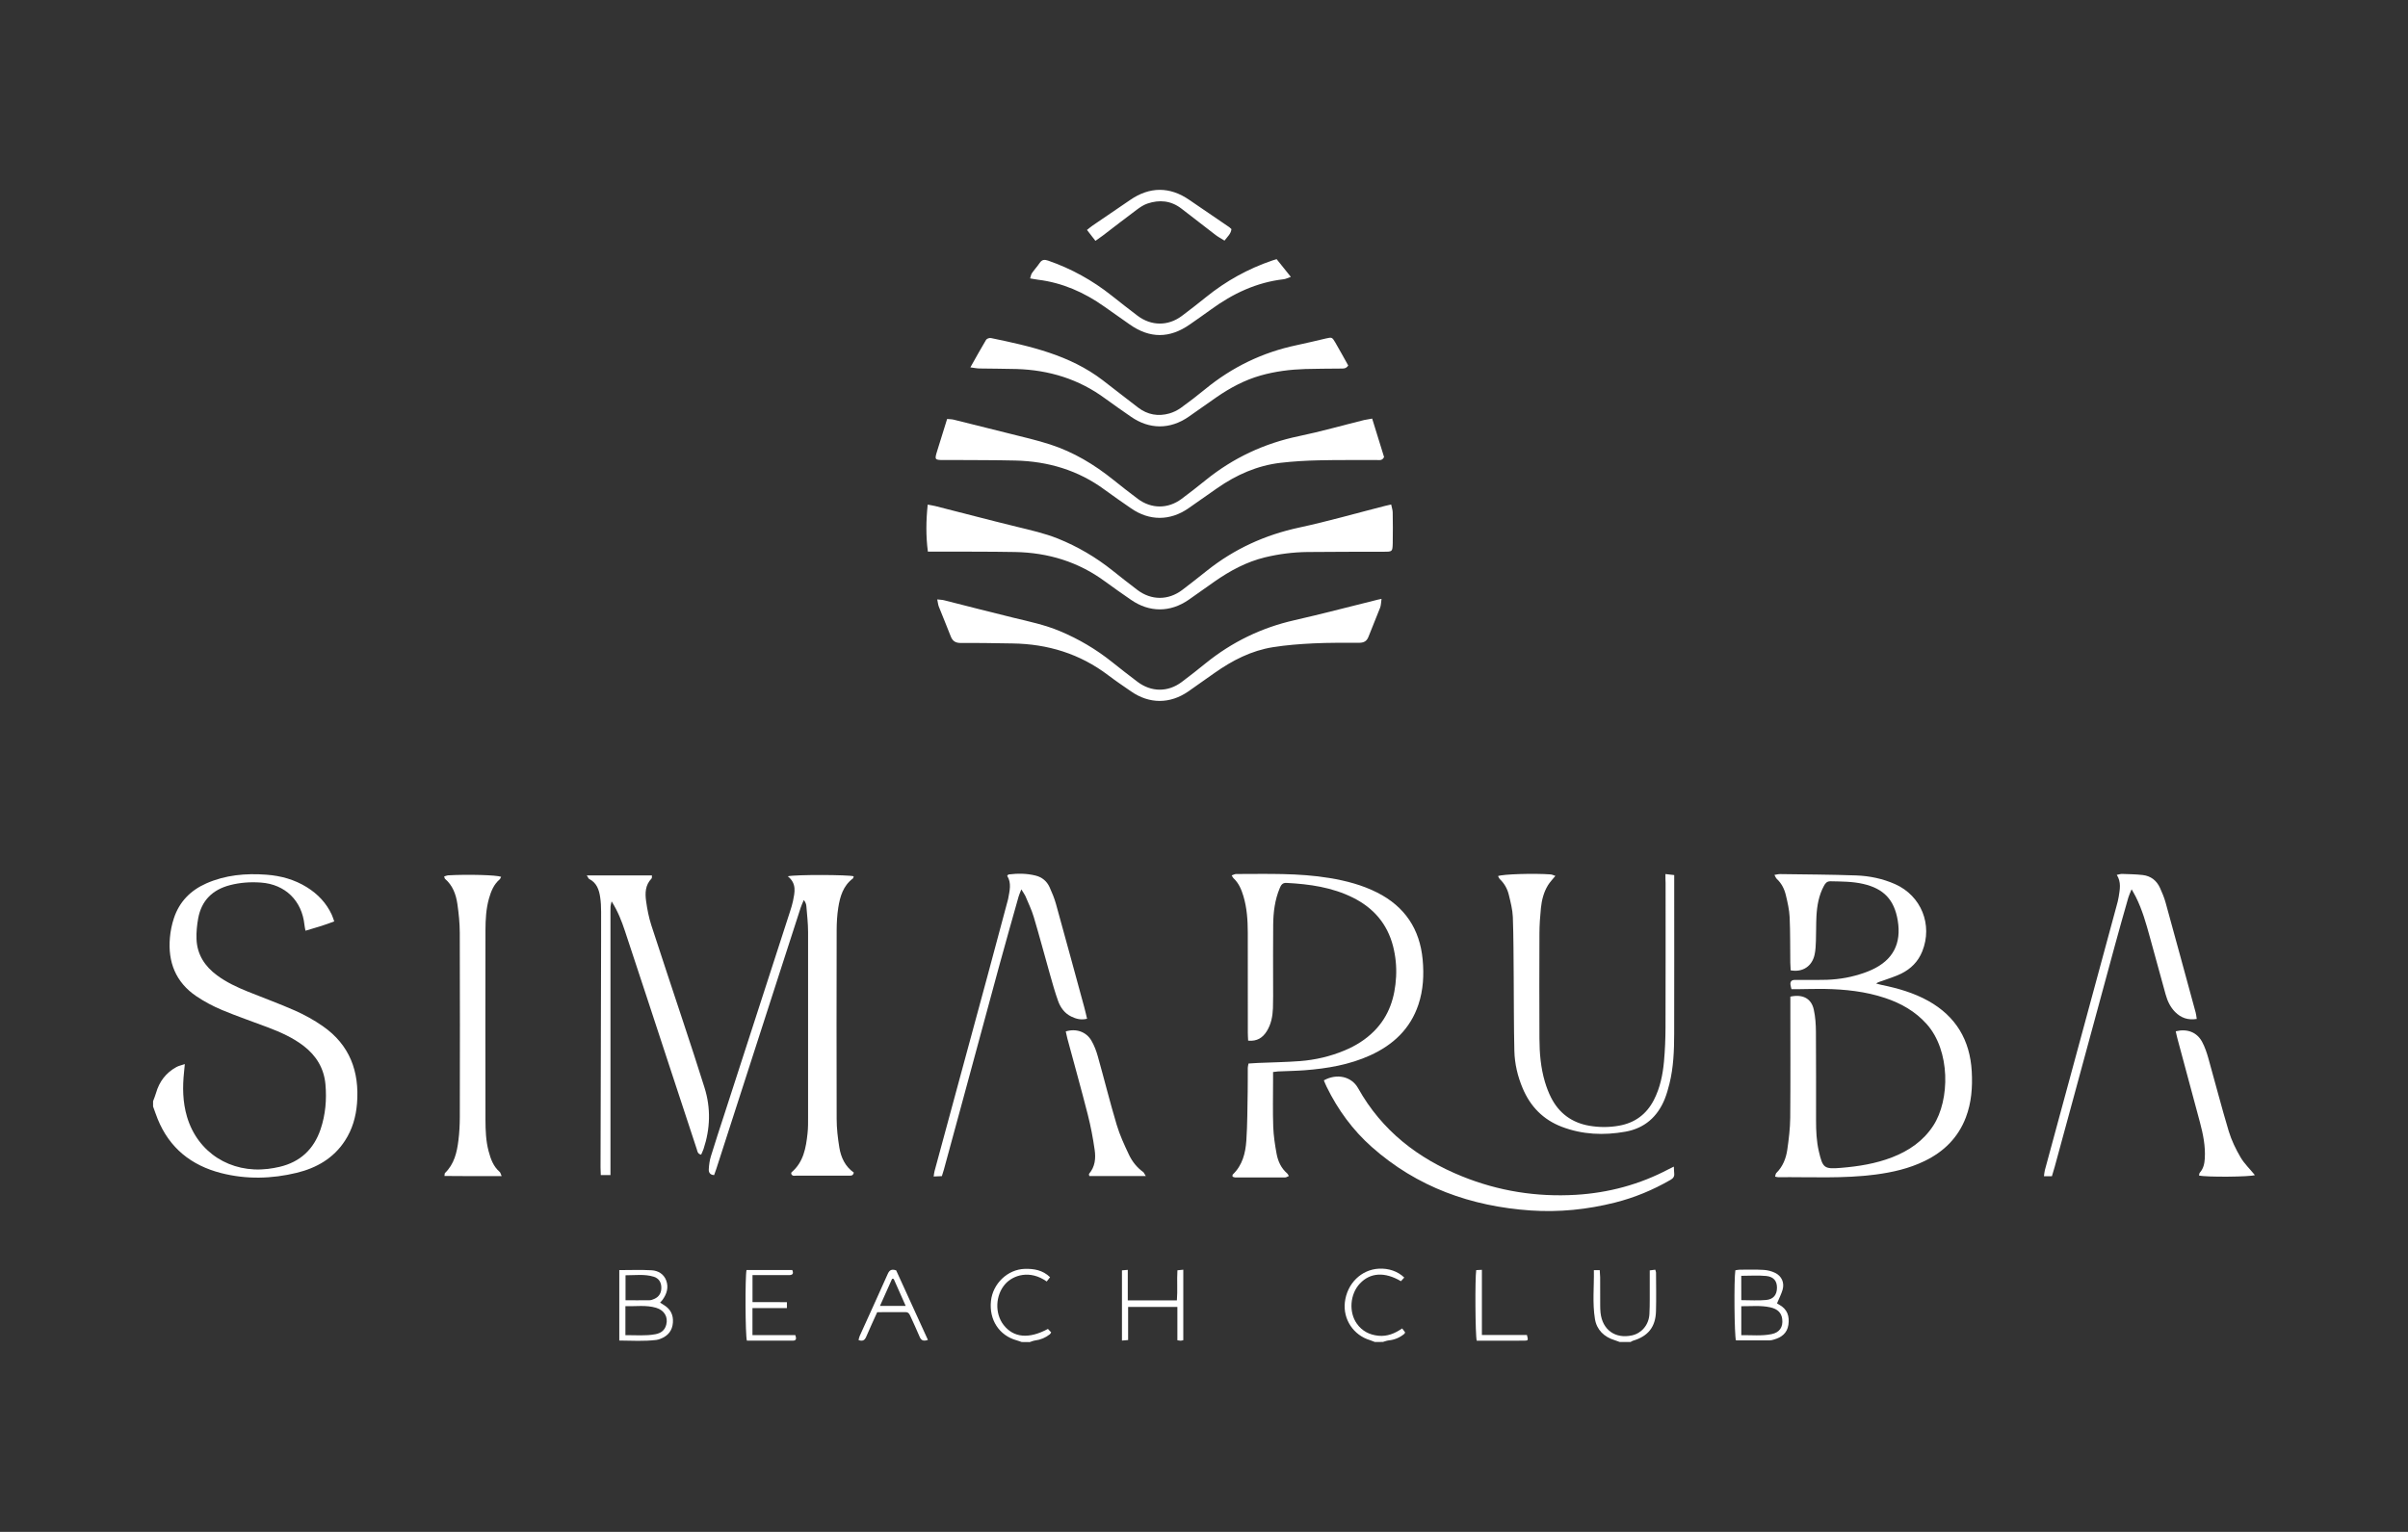 <svg xmlns="http://www.w3.org/2000/svg" id="Capa_1" data-name="Capa 1" viewBox="0 0 586.59 373.27"><rect x="0" y="0" width="586.59" height="373.27" fill="#333333" stroke="none"/><defs><style>      .cls-1 {        fill: #fff;      }    </style></defs><g><g><path class="cls-1" d="M37.29,268.33c.24-.66,.52-1.3,.71-1.98,.8-2.8,2.43-4.95,4.99-6.35,.53-.29,1.15-.41,2.03-.71-.08,.85-.13,1.36-.18,1.87-.4,3.7-.35,7.37,.72,10.98,2.6,8.75,10.62,13.77,19.7,12.69,.97-.12,1.93-.29,2.88-.51,5.01-1.19,8.31-4.29,9.95-9.14,1.2-3.55,1.52-7.23,1.19-10.94-.34-3.88-2.21-6.98-5.29-9.36-2.66-2.05-5.68-3.38-8.79-4.56-3.7-1.41-7.46-2.68-11.11-4.21-2.19-.92-4.33-2.05-6.29-3.38-5.01-3.4-6.93-8.32-6.41-14.24,.14-1.61,.47-3.24,.98-4.77,1.32-3.99,4.05-6.76,7.86-8.45,4.68-2.07,9.63-2.51,14.68-2.13,3.51,.26,6.84,1.18,9.86,3.06,2.64,1.65,4.72,3.82,6.04,6.67,.22,.48,.37,.99,.61,1.65-2.34,.9-4.59,1.57-7.01,2.27-.11-.64-.21-1.04-.25-1.45-.61-5.86-4.68-9.85-10.56-10.28-2.56-.19-5.1-.02-7.6,.63-4.24,1.11-6.92,3.74-7.72,8.09-.3,1.64-.47,3.35-.41,5.01,.13,3.79,2.02,6.68,5.02,8.89,2.29,1.69,4.85,2.88,7.47,3.94,3.82,1.55,7.71,2.95,11.48,4.62,2.37,1.05,4.68,2.33,6.8,3.81,6.56,4.56,8.95,11.06,8.33,18.83-.26,3.24-1.13,6.3-2.92,9.05-2.79,4.31-6.93,6.67-11.77,7.85-6.1,1.48-12.28,1.63-18.39,.07-7.29-1.86-12.62-6.11-15.49-13.2-.4-1-.74-2.02-1.11-3.03v-1.29Z"></path><path class="cls-1" d="M432.25,213.19c.57-.09,.97-.21,1.37-.2,6.19,.09,12.38,.11,18.57,.33,3.26,.12,6.46,.79,9.48,2.13,6.35,2.84,9.19,9.88,6.6,16.36-1,2.5-2.78,4.28-5.14,5.44-1.45,.71-3.02,1.18-4.55,1.74-.5,.18-1.02,.29-1.56,.66,.45,.12,.89,.26,1.35,.35,3.95,.81,7.8,1.91,11.36,3.89,6.73,3.76,10.17,9.56,10.59,17.2,.21,3.83-.06,7.6-1.45,11.23-1.89,4.92-5.37,8.34-10.06,10.6-3.76,1.82-7.78,2.74-11.88,3.28-7.9,1.04-15.84,.57-23.77,.65-.2,0-.41-.07-.75-.14,.11-.34,.12-.7,.3-.88,1.58-1.56,2.36-3.54,2.67-5.65,.37-2.57,.69-5.18,.72-7.77,.08-9.24,.03-18.47,.03-27.71v-1.85c3.02-.65,5.1,.45,5.7,3.12,.4,1.78,.52,3.66,.53,5.49,.06,7.17,.02,14.34,.03,21.52,0,2.56,.1,5.1,.69,7.61,.95,4.06,1.29,4.32,5.43,3.98,4.24-.35,8.41-1.02,12.4-2.56,4.09-1.59,7.58-3.96,10.03-7.71,4.09-6.26,4.22-18.3-1.63-24.8-2.77-3.08-6.22-5.03-10.1-6.32-4.79-1.6-9.75-2.12-14.76-2.21-2.06-.03-4.13,.04-6.19,.06-.59,0-1.18,0-1.86,0-.1-.45-.22-.8-.25-1.16-.05-.73,.3-1.09,1.07-1.09,1.85,.02,3.69-.02,5.54,0,3.11,.04,6.19-.23,9.2-1.06,1.36-.37,2.71-.81,3.99-1.4,5.19-2.37,7.28-6.39,6.34-12.03-.84-5.06-3.43-7.77-8.43-8.91-2.62-.6-5.28-.58-7.94-.64-.88-.02-1.26,.48-1.61,1.12-1.24,2.3-1.68,4.81-1.82,7.37-.11,2.01-.05,4.02-.13,6.03-.04,1.14-.08,2.29-.33,3.4-.63,2.81-2.92,4.31-5.82,3.78-.03-.6-.08-1.24-.09-1.87-.05-3.69,.01-7.39-.16-11.08-.09-1.83-.51-3.65-.94-5.44-.36-1.48-1.06-2.85-2.22-3.92-.2-.19-.3-.51-.55-.95Z"></path><path class="cls-1" d="M310.12,261.22v2.09c0,3.75-.09,7.5,.04,11.24,.08,2.21,.42,4.42,.82,6.6,.34,1.83,1.11,3.52,2.58,4.78,.15,.13,.23,.34,.41,.63-.36,.15-.63,.35-.89,.35-4.07,.02-8.15,.01-12.22,0-.19,0-.39-.12-.61-.19,.01-.22-.04-.43,.04-.51,2.37-2.25,3.11-5.22,3.32-8.27,.27-4,.25-8.03,.33-12.04,.04-1.9,0-3.8,.02-5.7,0-.31,.11-.62,.18-1.05,.78-.05,1.53-.11,2.28-.14,3.42-.15,6.84-.19,10.25-.45,3.75-.29,7.4-1.14,10.88-2.6,2.68-1.12,5.12-2.63,7.18-4.7,3.65-3.67,5.1-8.24,5.36-13.27,.13-2.51-.12-4.99-.74-7.43-1.4-5.44-4.75-9.31-9.72-11.8-5.11-2.56-10.62-3.33-16.25-3.62-1-.05-1.33,.55-1.63,1.27-1.2,2.85-1.57,5.87-1.6,8.92-.05,4.83-.02,9.67-.02,14.5,0,1.96,.03,3.91-.04,5.86-.08,1.97-.44,3.89-1.51,5.6-.99,1.58-2.36,2.49-4.53,2.29-.03-.67-.08-1.3-.08-1.93-.01-8.15,.01-16.29-.01-24.44-.01-2.99-.2-5.97-1.07-8.86-.49-1.63-1.13-3.17-2.42-4.36-.15-.13-.22-.35-.43-.68,.43-.14,.75-.34,1.07-.34,7.6,0,15.21-.27,22.76,.98,4.03,.67,7.96,1.69,11.63,3.55,6.71,3.4,10.37,8.88,11.06,16.33,.34,3.7,.16,7.38-1.03,10.95-1.99,5.95-6.17,9.84-11.75,12.38-5.07,2.3-10.46,3.21-15.95,3.63-2.16,.16-4.34,.19-6.51,.29-.32,.03-.64,.08-1.2,.14Z"></path><path class="cls-1" d="M191.9,213.53c1.92-.45,14.82-.39,16.06,0-.07,.19-.08,.45-.22,.55-2.36,1.78-3.11,4.39-3.54,7.1-.28,1.82-.39,3.68-.39,5.52-.03,15.32-.04,30.64,0,45.95,0,2.32,.28,4.66,.65,6.95,.4,2.46,1.44,4.66,3.53,6.12-.19,.91-.82,.74-1.32,.75-1.9,.02-3.8,.01-5.7,.01-2.28,0-4.56,.01-6.84-.01-.49-.01-1.12,.25-1.39-.46,.02-.13,0-.28,.06-.33,2.95-2.5,3.54-5.98,3.92-9.52,.15-1.35,.13-2.71,.13-4.07,0-14.99,.02-29.98,0-44.98,0-2.11-.25-4.22-.42-6.33-.04-.47-.2-.93-.62-1.47-.25,.6-.55,1.2-.75,1.82-1.76,5.42-3.51,10.84-5.26,16.27-5.1,15.8-10.2,31.61-15.3,47.41-.16,.5-.35,1-.54,1.53-1.05-.04-1.34-.73-1.3-1.42,.06-1.07,.2-2.16,.52-3.18,1.06-3.48,2.21-6.93,3.33-10.39,5.32-16.42,10.64-32.84,15.95-49.26,.27-.83,.53-1.66,.71-2.51,.42-2.11,.98-4.26-1.27-6.06Z"></path><path class="cls-1" d="M142.94,213.31h15.87c-.03,.29,.04,.63-.1,.77-1.54,1.57-1.59,3.55-1.32,5.5,.27,1.98,.66,3.97,1.27,5.87,2.55,7.9,5.21,15.77,7.8,23.66,1.75,5.31,3.51,10.62,5.17,15.95,1.55,4.97,1.4,9.96-.24,14.9-.16,.48-.4,.94-.59,1.4-.88-.19-.9-.82-1.05-1.29-2.32-7.01-4.62-14.02-6.92-21.03-3.53-10.73-7.03-21.46-10.59-32.17-.8-2.41-1.71-4.79-3.25-7.23-.13,.6-.25,.92-.26,1.25-.03,.81-.02,1.63-.02,2.44v63.01h-2.36c-.02-.63-.06-1.26-.06-1.89,.04-15.97,.08-31.94,.12-47.92,0-4.78,.04-9.56,.02-14.34,0-1.19-.05-2.4-.23-3.57-.27-1.81-.83-3.5-2.65-4.42-.19-.09-.28-.39-.61-.89Z"></path><path class="cls-1" d="M405.7,212.98c.86,.1,1.43,.17,2.14,.25v1.72c0,12.33,.02,24.66-.01,36.99-.01,4.07-.16,8.15-1.15,12.13-.31,1.26-.67,2.52-1.15,3.73-1.76,4.35-4.93,7.13-9.57,7.96-5.27,.94-10.5,.73-15.55-1.21-4.5-1.73-7.6-4.92-9.47-9.33-1.24-2.93-1.97-6.01-2.04-9.17-.14-5.97-.11-11.95-.16-17.92-.05-4.89-.03-9.78-.21-14.66-.07-1.82-.55-3.64-.98-5.43-.35-1.44-1.06-2.73-2.15-3.78-.21-.2-.32-.51-.48-.78,1.09-.48,8.82-.71,12.84-.41,.33,.03,.65,.2,1.13,.36-.69,.86-1.33,1.51-1.8,2.27-1.04,1.7-1.52,3.61-1.72,5.56-.21,2.05-.35,4.11-.36,6.17-.04,8.53-.03,17.05,0,25.58,.01,3.59,.31,7.17,1.34,10.63,.39,1.29,.87,2.58,1.48,3.78,1.94,3.84,5.06,6.15,9.32,6.89,2.43,.42,4.86,.42,7.29-.02,3.84-.69,6.65-2.78,8.44-6.25,1.52-2.95,2.17-6.14,2.47-9.39,.25-2.75,.36-5.53,.37-8.29,.04-11.73,.02-23.46,.02-35.2-.04-.64-.04-1.28-.04-2.18Z"></path><path class="cls-1" d="M122.2,286.58c-4.83,0-9.34,.04-13.93-.03,.07-.42,.03-.63,.12-.71,2.26-2.17,2.92-5.03,3.28-7.96,.24-1.88,.33-3.79,.34-5.68,.03-14.98,.04-29.97-.01-44.95-.01-2.32-.25-4.66-.58-6.96-.34-2.34-1.13-4.53-3.02-6.15-.1-.09-.1-.29-.2-.58,.37-.1,.7-.25,1.04-.27,4.62-.26,11.72-.08,12.83,.36-.12,.23-.19,.5-.37,.65-1.43,1.23-2.08,2.88-2.58,4.62-.72,2.53-.85,5.14-.86,7.74-.03,15.42-.03,30.83,0,46.25,.01,2.55,.1,5.1,.76,7.59,.51,1.92,1.15,3.73,2.72,5.08,.17,.15,.21,.45,.46,1Z"></path><path class="cls-1" d="M407.75,284.27c.04,.72,.04,1.2,.09,1.67,.08,.75-.25,1.19-.9,1.56-4.26,2.46-8.76,4.33-13.52,5.53-6.74,1.7-13.6,2.4-20.52,1.93-14.55-1-27.7-5.68-38.74-15.48-4.64-4.12-8.25-9.06-10.98-14.64-.26-.52-.47-1.07-.69-1.59,3.17-1.75,6.74-.96,8.34,1.9,5.77,10.32,14.53,17.12,25.33,21.49,8.89,3.6,18.18,5.07,27.75,4.5,7.95-.48,15.52-2.51,22.59-6.25,.32-.18,.66-.33,1.25-.62Z"></path><path class="cls-1" d="M499.85,286.61h-1.94c.08-.56,.1-1.03,.22-1.47,3.12-11.52,6.25-23.04,9.38-34.56,2.7-9.95,5.4-19.9,8.09-29.85,.2-.73,.41-1.47,.52-2.22,.27-1.76,.67-3.53-.47-5.33,.6-.11,.95-.25,1.3-.23,1.68,.06,3.37,.08,5.03,.27,1.98,.23,3.41,1.37,4.22,3.18,.51,1.13,1,2.3,1.33,3.49,2.47,8.94,4.9,17.9,7.34,26.85,.12,.46,.16,.93,.26,1.55-2.18,.34-3.87-.28-5.28-1.71-1.17-1.19-1.86-2.67-2.3-4.26-1.3-4.65-2.57-9.31-3.84-13.97-.92-3.35-1.86-6.7-3.43-9.82-.26-.52-.56-1.02-1.02-1.84-.35,.88-.63,1.44-.8,2.03-1.09,3.81-2.17,7.62-3.21,11.44-3.42,12.56-6.83,25.13-10.24,37.7-1.49,5.5-2.99,11-4.49,16.49-.2,.74-.43,1.46-.67,2.26Z"></path><path class="cls-1" d="M248.8,216.72c-.31,.79-.53,1.26-.67,1.75-1.6,5.69-3.22,11.38-4.78,17.09-3.1,11.36-6.16,22.73-9.24,34.09-1.39,5.13-2.79,10.26-4.19,15.39-.13,.47-.28,.93-.48,1.55-.6,.03-1.21,.06-2,.09,.09-.56,.12-.97,.23-1.36,4.3-15.87,8.61-31.73,12.91-47.6,1.64-6.07,3.26-12.16,4.89-18.24,.04-.16,.09-.31,.12-.47,.34-1.91,.88-3.83-.24-5.59,.18-.19,.24-.33,.32-.34,2.22-.27,4.44-.27,6.62,.28,1.56,.39,2.73,1.37,3.39,2.83,.6,1.33,1.17,2.69,1.56,4.1,2.32,8.36,4.59,16.74,6.88,25.12,.24,.87,.43,1.76,.69,2.83-1.48,.38-2.7,.02-3.86-.54-1.6-.78-2.61-2.16-3.19-3.77-.77-2.14-1.38-4.34-2-6.53-1.32-4.64-2.55-9.32-3.93-13.94-.52-1.76-1.34-3.43-2.05-5.13-.22-.47-.55-.89-.98-1.61Z"></path><path class="cls-1" d="M549.29,286.34c-1.13,.44-11.79,.54-13.61,.1,.06-.24,.06-.54,.2-.7,.89-.99,1.13-2.19,1.21-3.46,.18-3.02-.42-5.94-1.19-8.83-1.8-6.76-3.63-13.51-5.45-20.27-.17-.62-.3-1.26-.44-1.88,2.78-.69,5.15,.2,6.43,2.58,.66,1.23,1.12,2.59,1.5,3.93,1.68,5.95,3.21,11.94,4.99,17.86,.67,2.21,1.71,4.35,2.88,6.35,.91,1.54,2.27,2.83,3.48,4.32Z"></path><path class="cls-1" d="M279.12,286.57h-13.77c-.03-.25-.12-.47-.05-.55,1.47-1.71,1.66-3.78,1.36-5.84-.41-2.89-.96-5.77-1.68-8.6-1.58-6.2-3.31-12.35-4.97-18.53-.15-.57-.26-1.15-.39-1.72,2.48-.77,4.96,.05,6.24,2.22,.7,1.2,1.21,2.55,1.58,3.89,1.56,5.53,2.93,11.11,4.58,16.61,.75,2.53,1.88,4.96,3.01,7.35,.79,1.67,1.96,3.12,3.49,4.22,.17,.16,.25,.43,.6,.95Z"></path></g><g><path class="cls-1" d="M394.58,327.01c-.4-.14-.8-.31-1.2-.43-2.63-.79-4.42-2.54-4.85-5.18-.64-3.9-.19-7.87-.26-11.9h1.43c.03,.59,.09,1.16,.1,1.74,.01,2.28,0,4.56,.01,6.83,0,.6,.02,1.19,.08,1.79,.44,4.19,3.6,6.45,7.69,5.53,2.32-.52,4.08-2.56,4.22-5.17,.13-2.43,.06-4.88,.08-7.32,.01-1.08,0-2.16,0-3.34,.5-.06,.9-.11,1.34-.17,.08,.29,.19,.49,.19,.7,.01,3.15,.08,6.29-.01,9.44-.11,3.84-1.94,6.09-5.64,7.18-.2,.06-.37,.2-.55,.3-.89,0-1.76,0-2.63,0Z"></path><path class="cls-1" d="M334.93,327.01c-.4-.15-.79-.32-1.19-.45-4.04-1.21-6.61-5.08-6.13-9.24,.53-4.56,3.99-7.96,8.3-8.18,2.37-.12,4.58,.64,6.17,2.16-.27,.3-.55,.6-.81,.89-3.95-2.33-7.49-2.11-10.01,.58-2.41,2.58-2.74,6.96-.72,9.79,1.28,1.79,3.04,2.69,5.22,2.92,2.17,.22,4.03-.55,5.81-1.78,.3,.4,.52,.69,.71,.95-.07,.17-.09,.29-.16,.35-1.11,.93-2.38,1.47-3.83,1.62-.47,.05-.93,.24-1.4,.37-.66,.02-1.31,.02-1.96,.02Z"></path><path class="cls-1" d="M248.86,327.01c-.4-.14-.8-.3-1.21-.41-4.25-1.18-6.74-5-6.25-9.59,.44-4.21,4.05-7.71,8.25-7.82,2.18-.06,4.34,.27,6.15,2.03-.28,.35-.55,.7-.82,1.04-4.09-2.9-8.2-1.56-10.14,.66-2.36,2.7-2.55,7.13-.36,9.94,2.43,3.11,6.15,3.47,10.8,.96,.24,.26,.51,.55,.79,.85-.15,.21-.21,.37-.33,.46-1.04,.82-2.22,1.33-3.55,1.5-.46,.06-.91,.26-1.36,.4-.66-.02-1.32-.02-1.97-.02Z"></path><path class="cls-1" d="M150.86,309.49c2.71,0,5.3-.11,7.88,.04,1.57,.09,2.96,.9,3.55,2.48,.64,1.71,.13,3.3-.9,4.73-.16,.22-.35,.4-.59,.67,.36,.23,.67,.43,.98,.62,1.59,.98,2.28,2.43,2.14,4.26-.14,1.93-1.18,3.21-2.96,3.91-.35,.14-.72,.27-1.09,.31-2.96,.35-5.93,.18-9.01,.14,0-5.75,0-11.37,0-17.16Zm1.5,15.85c2.57-.02,4.94,.22,7.3-.23,1.33-.25,2.29-.94,2.64-2.32,.48-1.88-.46-3.52-2.47-4.12-2.44-.72-4.92-.32-7.48-.39,0,2.42,0,4.62,0,7.06Zm.02-8.5c2.04,0,3.97,.02,5.9-.01,.36-.01,.74-.17,1.08-.31,1.18-.5,1.78-1.49,1.74-2.84-.03-1.25-.64-2.21-1.85-2.58-2.26-.69-4.56-.34-6.87-.35v6.09Z"></path><path class="cls-1" d="M432.88,317.59s.27,.19,.5,.31c2.01,1.08,2.59,2.82,2.27,4.95-.31,2.03-1.69,3.05-3.55,3.57-.31,.09-.64,.19-.95,.19-2.76,.01-5.52,.01-8.27,.01-.39-1.13-.51-14.74-.15-17.08,.33-.05,.69-.15,1.05-.15,1.95-.01,3.91-.06,5.86,.05,.95,.06,1.94,.31,2.79,.73,1.59,.77,2.3,2.4,1.81,4.1-.32,1.11-.88,2.15-1.36,3.32Zm-8.7,7.75c2.53-.03,4.96,.24,7.37-.25,1.95-.4,2.84-1.7,2.6-3.67-.18-1.5-1.1-2.46-2.91-2.86-2.3-.51-4.62-.25-7.06-.27v7.05Zm0-8.53c2.1,0,4.11,.15,6.07-.04,1.78-.17,2.6-1.29,2.62-2.95,.02-1.65-.77-2.71-2.63-2.9-1.96-.19-3.96-.04-6.07-.04,.01,1.96,.01,3.93,.01,5.93Z"></path><path class="cls-1" d="M286.81,318.46h-12v8.07c-.59,.05-.98,.08-1.5,.13v-17.11c.39-.03,.78-.07,1.42-.12v7.44h11.96c.2-2.41-.02-4.83,.13-7.33,.49-.05,.89-.09,1.43-.15v17.18c-.23,.05-.43,.11-.63,.12-.21,0-.42-.05-.81-.11v-8.12Z"></path><path class="cls-1" d="M191.69,317.3v1.44h-8.39v6.59h10.44c.29,.84,.28,1.35-.63,1.35-3.74,.01-7.47,0-11.17,0-.39-1.36-.45-15.42-.09-17.21h11.15c.39,.9,.06,1.24-.81,1.24-2.33-.01-4.67,0-7,0h-1.88v6.58c2.82,.01,5.56,.01,8.38,.01Z"></path><path class="cls-1" d="M226.04,326.5c-1.14,.4-1.66,.09-2.02-.77-.71-1.7-1.5-3.37-2.26-5.05-.23-.51-.47-.95-1.16-.95-2.27,.02-4.55,.01-6.91,.01-.92,2.04-1.83,4-2.68,5.99-.36,.85-.88,1.18-1.87,.8,.09-.33,.15-.69,.29-1,2.28-5.04,4.59-10.07,6.83-15.12,.42-.95,.96-1.23,2.05-.85,2.54,5.56,5.12,11.22,7.73,16.94Zm-8.33-14.86c-.13-.01-.26-.02-.39-.04-.96,2.15-1.92,4.29-2.96,6.62h6.27c-1.03-2.3-1.98-4.44-2.92-6.58Z"></path><path class="cls-1" d="M360.99,325.3h10.97c.34,1.26,.32,1.37-.57,1.38-3.9,.03-7.8,.01-11.66,.01-.35-1.27-.44-15.13-.12-17.2,.38-.02,.78-.04,1.38-.07v15.88Z"></path></g></g><g><path class="cls-1" d="M338.89,122.94c.14,.7,.36,1.3,.37,1.89,.04,2.49,.06,4.99,.01,7.48-.05,2.13-.09,2.13-2.18,2.13-6.2,.02-12.41,0-18.61,.07-3.49,.04-6.93,.48-10.33,1.3-4.53,1.1-8.53,3.27-12.31,5.91-2.09,1.46-4.16,2.95-6.25,4.41-4.51,3.14-9.61,3.15-14.12,0-2.09-1.46-4.2-2.9-6.25-4.42-6.52-4.82-13.91-7.05-21.94-7.2-6.09-.11-12.18-.08-18.27-.1h-2.98c-.5-3.83-.45-7.53-.04-11.45,.74,.14,1.29,.22,1.83,.35,6.63,1.68,13.24,3.43,19.88,5.05,3.38,.83,6.76,1.58,10.01,2.88,4.82,1.94,9.25,4.55,13.31,7.79,1.99,1.59,4,3.17,6.03,4.71,3.39,2.58,7.54,2.59,10.94,.02,2.04-1.54,4.03-3.12,6.03-4.71,6.65-5.29,14.13-8.71,22.46-10.5,7.02-1.51,13.93-3.5,20.89-5.27,.44-.1,.88-.2,1.52-.35Z"></path><path class="cls-1" d="M334.26,102c1.02,3.3,1.98,6.38,2.9,9.37-.47,.98-1.25,.72-1.9,.72-4.7,.03-9.4-.03-14.09,.08-3.07,.07-6.14,.25-9.19,.6-5.71,.66-10.81,2.93-15.5,6.2-2.33,1.63-4.65,3.27-6.98,4.89-4.46,3.1-9.53,3.1-13.97,.01-2.14-1.49-4.3-2.96-6.4-4.51-6.48-4.79-13.82-6.95-21.79-7.14-5.04-.12-10.09-.09-15.14-.13-.81-.01-1.62,.02-2.44,.01-2.03-.01-2.11-.12-1.5-2.1,.8-2.59,1.61-5.19,2.46-7.91,.61,.06,1.12,.05,1.6,.17,4.56,1.12,9.11,2.25,13.66,3.41,3.31,.84,6.65,1.59,9.89,2.65,5.62,1.83,10.64,4.83,15.25,8.53,1.99,1.6,4,3.17,6.04,4.7,3.3,2.47,7.34,2.49,10.65,.03,2-1.49,3.97-3.02,5.9-4.59,6.71-5.42,14.26-8.96,22.73-10.72,5.33-1.11,10.58-2.61,15.86-3.92,.58-.12,1.14-.2,1.96-.35Z"></path><path class="cls-1" d="M336.54,145.93c-.13,.86-.11,1.55-.34,2.14-.91,2.38-1.93,4.72-2.84,7.1-.42,1.09-1.14,1.45-2.26,1.46-3.71,0-7.43-.04-11.14,.14-3.29,.16-6.6,.41-9.86,.93-5.26,.83-9.89,3.22-14.21,6.26-2.13,1.5-4.26,3.02-6.4,4.51-4.47,3.1-9.51,3.1-13.97,0-1.86-1.29-3.74-2.55-5.54-3.92-6.91-5.25-14.75-7.64-23.36-7.76-4.18-.06-8.35-.15-12.53-.11-1.3,0-2.03-.43-2.49-1.62-.93-2.43-1.96-4.83-2.91-7.26-.18-.46-.21-.97-.38-1.74,.74,.09,1.23,.09,1.69,.21,5.62,1.41,11.23,2.89,16.86,4.25,3.83,.92,7.69,1.74,11.34,3.27,4.58,1.92,8.8,4.41,12.68,7.51,2.04,1.63,4.1,3.24,6.18,4.81,3.37,2.56,7.43,2.6,10.8,.08,2-1.49,3.95-3.04,5.89-4.61,6.38-5.15,13.54-8.63,21.56-10.45,6.56-1.49,13.06-3.21,19.58-4.82,.46-.14,.9-.22,1.65-.38Z"></path><path class="cls-1" d="M236.38,89.52c1.42-2.51,2.58-4.63,3.83-6.71,.17-.29,.81-.52,1.17-.44,9.62,1.99,19.19,4.12,27.23,10.27,2.9,2.22,5.76,4.49,8.67,6.7,2.27,1.72,4.85,2.18,7.57,1.41,.98-.28,1.96-.76,2.79-1.35,2.02-1.45,4-2.98,5.93-4.56,6.58-5.4,14-8.99,22.34-10.74,2.38-.5,4.74-1.08,7.11-1.63,1.41-.32,1.5-.31,2.23,.94,1.1,1.89,2.15,3.81,3.18,5.65-.56,.88-1.3,.74-1.98,.75-2.84,.04-5.68,.02-8.52,.11-3.66,.12-7.28,.57-10.81,1.57-3.89,1.1-7.41,2.98-10.72,5.26-2.29,1.58-4.55,3.2-6.83,4.79-4.53,3.15-9.59,3.14-14.1-.02-2.09-1.46-4.2-2.9-6.25-4.41-6.42-4.74-13.68-6.95-21.59-7.19-3.01-.09-6.03-.07-9.04-.13-.62-.01-1.22-.14-2.21-.27Z"></path><path class="cls-1" d="M314.45,67.47c-.79,.27-1.24,.51-1.71,.57-6.64,.75-12.43,3.5-17.76,7.39-1.68,1.23-3.4,2.41-5.11,3.61-4.93,3.46-9.77,3.47-14.66,.03-2.08-1.47-4.17-2.93-6.25-4.4-4.86-3.43-10.15-5.78-16.1-6.51-.57-.07-1.13-.19-1.92-.32,.16-.5,.21-.95,.44-1.28,.59-.86,1.31-1.62,1.89-2.49,.56-.83,1.16-.87,2.07-.56,5.64,1.96,10.78,4.8,15.45,8.51,2.09,1.66,4.19,3.3,6.31,4.91,3.34,2.53,7.45,2.56,10.79,.06,1.99-1.49,3.96-3.02,5.9-4.59,4.87-3.94,10.26-6.92,16.19-8.94,.27-.09,.55-.17,1.01-.31,1.05,1.31,2.12,2.65,3.46,4.32Z"></path><path class="cls-1" d="M266.85,58.69c-.73-.94-1.35-1.74-2.06-2.66,.53-.42,.91-.75,1.33-1.04,3.06-2.09,6.13-4.16,9.18-6.26,4.75-3.28,9.67-3.29,14.4-.03,3.24,2.23,6.5,4.44,9.76,6.66,.18,.13,.34,.29,.52,.46-.12,1.17-.96,1.83-1.69,2.81-.75-.47-1.5-.86-2.17-1.37-2.81-2.14-5.57-4.34-8.39-6.48-2.51-1.91-5.32-2.16-8.23-1.17-.91,.31-1.76,.88-2.54,1.46-2.79,2.08-5.53,4.21-8.29,6.32-.52,.36-1.04,.73-1.82,1.3Z"></path></g></svg>